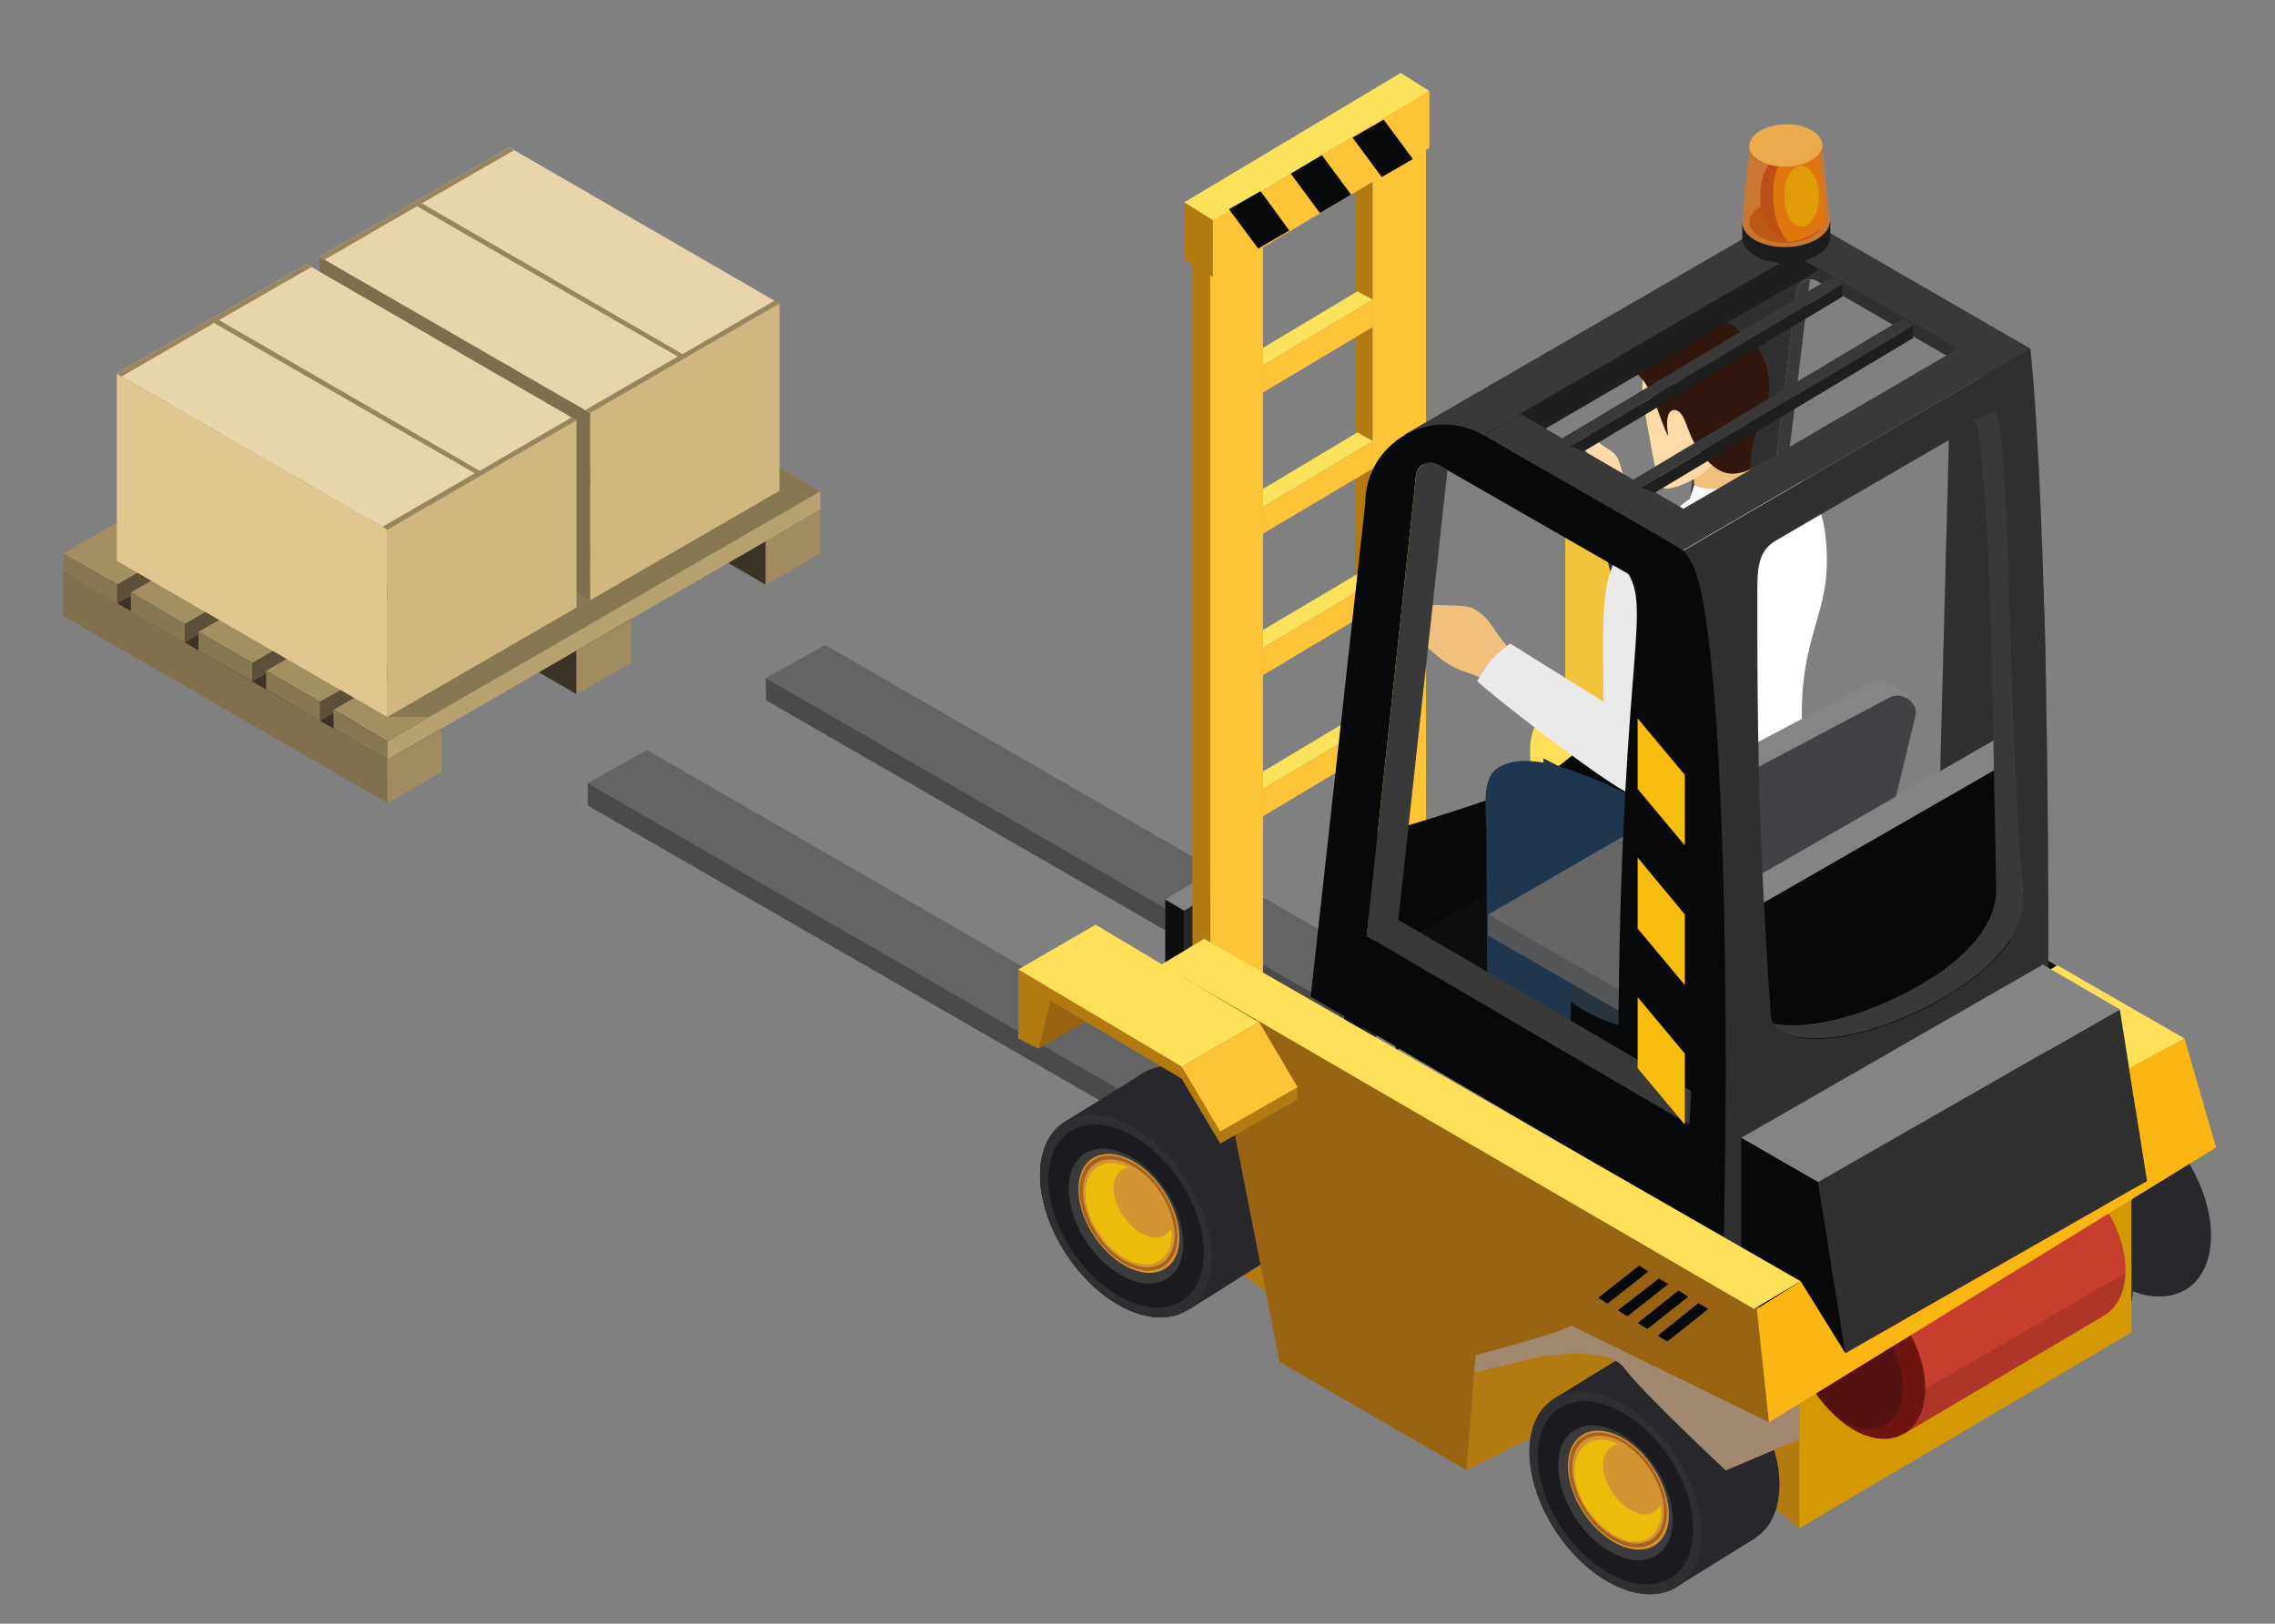 <?xml version="1.0" encoding="utf-8"?>
<!-- Generator: Adobe Illustrator 19.0.0, SVG Export Plug-In . SVG Version: 6.00 Build 0)  -->
<svg version="1.1" id="Layer_1" xmlns="http://www.w3.org/2000/svg" xmlns:xlink="http://www.w3.org/1999/xlink" x="0px" y="0px"
	 viewBox="0 0 467.6 333.8" style="enable-background:new 0 0 467.6 333.8;" xml:space="preserve">
<rect x="0" y="0" width="467.6" height="333.8" fill="#808080" stroke="none"/>
<style type="text/css">
	.st0{fill:#646464;}
	.st1{fill:#4B4A4B;}
	.st2{fill:#BFBFBF;}
	.st3{fill:#272727;}
	.st4{fill:#0D0E0E;}
	.st5{fill:#848484;}
	.st6{fill:#303030;}
	.st7{fill:#FDC438;}
	.st8{fill:#B37A12;}
	.st9{fill:#FAE35A;}
	.st10{fill:#08090A;}
	.st11{fill-rule:evenodd;clip-rule:evenodd;fill:#B37A12;}
	.st12{fill-rule:evenodd;clip-rule:evenodd;fill:#28272C;}
	.st13{fill-rule:evenodd;clip-rule:evenodd;fill:#18171D;}
	.st14{fill-rule:evenodd;clip-rule:evenodd;fill:#010202;}
	.st15{fill-rule:evenodd;clip-rule:evenodd;fill:#2F2E31;}
	.st16{fill-rule:evenodd;clip-rule:evenodd;fill:#1C1C20;}
	.st17{fill-rule:evenodd;clip-rule:evenodd;fill:#3B3B3B;}
	.st18{fill-rule:evenodd;clip-rule:evenodd;fill:#D49432;}
	.st19{fill-rule:evenodd;clip-rule:evenodd;fill:#A76122;}
	.st20{fill-rule:evenodd;clip-rule:evenodd;fill:#EDBB0A;}
	.st21{fill:#F1C33A;}
	.st22{fill-rule:evenodd;clip-rule:evenodd;fill:#030406;}
	.st23{fill:#FFE058;}
	.st24{fill:#D39802;}
	.st25{fill:#986414;}
	.st26{fill:#393939;}
	.st27{fill-rule:evenodd;clip-rule:evenodd;fill:#090A0B;}
	.st28{fill-rule:evenodd;clip-rule:evenodd;fill:#29353E;}
	.st29{fill-rule:evenodd;clip-rule:evenodd;fill:#1E1F1F;}
	.st30{fill-rule:evenodd;clip-rule:evenodd;fill:#1E374E;}
	.st31{fill-rule:evenodd;clip-rule:evenodd;fill:#FEDAA7;}
	.st32{fill-rule:evenodd;clip-rule:evenodd;fill:#333D45;}
	.st33{fill-rule:evenodd;clip-rule:evenodd;fill:#45525D;}
	.st34{fill-rule:evenodd;clip-rule:evenodd;fill:#F0C17D;}
	.st35{fill-rule:evenodd;clip-rule:evenodd;fill:#31170E;}
	.st36{fill-rule:evenodd;clip-rule:evenodd;fill:#F8FCFC;}
	.st37{fill-rule:evenodd;clip-rule:evenodd;fill:#FFFFFF;}
	.st38{fill-rule:evenodd;clip-rule:evenodd;fill:#EAEAEA;}
	.st39{fill:#555658;}
	.st40{fill:#666667;}
	.st41{fill:#858585;}
	.st42{fill:#414245;}
	.st43{fill:#1F1F1F;}
	.st44{fill:url(#XMLID_308_);}
	.st45{fill:#6F150F;}
	.st46{fill:#541110;}
	.st47{fill:#A1886F;}
	.st48{fill:#F7BC0D;}
	.st49{fill:#1E1E1E;}
	.st50{fill:#C97834;}
	.st51{fill:#BD5817;}
	.st52{fill:#BD4F17;}
	.st53{fill:#E0770C;}
	.st54{fill:#DF9C08;}
	.st55{fill:#EDAA4D;}
	.st56{fill:#FAB612;}
	.st57{fill:#3B3324;}
	.st58{fill:#A18C61;}
	.st59{fill:#80704E;}
	.st60{fill:#A48F63;}
	.st61{fill:#887753;}
	.st62{fill:#5C5138;}
	.st63{fill:#B8A170;}
	.st64{fill:#7E6E4D;}
	.st65{fill:#D2B67F;}
	.st66{fill:#E8D5AB;}
	.st67{fill:#99855D;}
	.st68{fill:#E2C690;}
</style>
<g id="XMLID_273_">
	<g id="XMLID_282_">
		<polygon id="XMLID_286_" class="st0" points="251.7,222.6 239.5,229.4 120.8,161 133,154.2 		"/>
		<polygon id="XMLID_285_" class="st1" points="239.5,234 239.5,229.4 120.8,161 120.8,165.6 		"/>
		<polygon id="XMLID_284_" class="st2" points="251.7,227.2 251.7,222.6 239.5,229.4 239.5,234 		"/>
		<polygon id="XMLID_283_" class="st2" points="288.4,205.6 288.3,201 276.1,207.8 276.2,212.4 		"/>
	</g>
	<polygon id="XMLID_281_" class="st0" points="288.3,201 276.1,207.8 157.4,139.4 169.6,132.6 	"/>
	<polygon id="XMLID_280_" class="st1" points="276.2,212.4 276.1,207.8 157.4,139.4 157.5,144 	"/>
	<polygon id="XMLID_279_" class="st3" points="255.4,180 243.4,187.2 243.4,236.3 255.4,229.1 	"/>
	<polygon id="XMLID_278_" class="st3" points="292.1,158.4 280.1,165.6 280.1,214.7 292.1,207.5 	"/>
	<polygon id="XMLID_277_" class="st4" points="276.2,163.3 280.1,165.6 280.1,214.7 276.2,212.4 	"/>
	<polygon id="XMLID_276_" class="st4" points="239.5,184.9 243.4,187.2 243.4,236.3 239.5,234 	"/>
	<polygon id="XMLID_275_" class="st5" points="251.5,177.7 255.4,180 243.4,187.2 239.5,184.9 	"/>
	<polygon id="XMLID_274_" class="st5" points="288.1,156.1 292.1,158.4 280.1,165.6 276.2,163.3 	"/>
</g>
<g id="forklift_2_">
	<g id="XMLID_2_">
		<path id="XMLID_287_" class="st6" d="M400.7,85.7l-2.8,106.5l15.6-5.9C413.5,186.3,419.9,70,400.7,85.7z"/>
		<g id="XMLID_170_">
			<polygon id="XMLID_193_" class="st7" points="259.6,37.9 248.7,44.5 248.7,218.3 259.6,211.7 			"/>
			<polygon id="XMLID_192_" class="st7" points="293.1,18.3 282.1,24.8 282.1,198.6 293.1,192.1 			"/>
			<polygon id="XMLID_191_" class="st8" points="278.5,22.7 282.1,24.8 282.1,198.6 278.5,196.5 			"/>
			<polygon id="XMLID_190_" class="st8" points="245.1,42.4 248.7,44.5 248.7,218.3 245.1,216.2 			"/>
			<g id="XMLID_186_">
				<polygon id="XMLID_189_" class="st9" points="243.4,41.6 249.3,45.3 293.8,18.7 287.9,15 				"/>
				<polygon id="XMLID_188_" class="st7" points="249.3,45.3 249.3,57 293.8,30.4 293.8,18.7 				"/>
				<polygon id="XMLID_187_" class="st8" points="243.4,41.6 243.4,53.3 249.3,57 249.3,45.3 				"/>
			</g>
			<g id="XMLID_183_">
				<polygon id="XMLID_185_" class="st9" points="259.6,158.6 259.6,162.2 282.2,148.8 279,147 				"/>
				<polygon id="XMLID_184_" class="st7" points="259.6,162.2 259.6,167.8 282.2,154.3 282.2,148.8 				"/>
			</g>
			<g id="XMLID_180_">
				<polygon id="XMLID_182_" class="st9" points="259.6,129.5 259.6,133.2 282.2,119.7 279,118 				"/>
				<polygon id="XMLID_181_" class="st7" points="259.6,133.2 259.6,138.8 282.2,125.3 282.2,119.7 				"/>
			</g>
			<g id="XMLID_177_">
				<polygon id="XMLID_179_" class="st9" points="259.6,100.5 259.6,104.2 282.2,90.7 279,88.9 				"/>
				<polygon id="XMLID_178_" class="st7" points="259.6,104.2 259.6,109.7 282.2,96.3 282.2,90.7 				"/>
			</g>
			<g id="XMLID_174_">
				<polygon id="XMLID_176_" class="st9" points="259.6,71.5 259.6,75.1 282.2,61.6 279,59.9 				"/>
				<polygon id="XMLID_175_" class="st7" points="259.6,75.1 259.6,80.7 282.2,67.2 282.2,61.6 				"/>
			</g>
			<polygon id="XMLID_173_" class="st10" points="278,28.3 284,36.4 290.4,32.7 284.4,24.6 			"/>
			<polygon id="XMLID_172_" class="st10" points="265.3,35.7 271.3,43.8 277.7,40 271.7,31.9 			"/>
			<polygon id="XMLID_171_" class="st10" points="252.6,43 258.6,51.1 265,47.4 259.1,39.3 			"/>
		</g>
		<path id="XMLID_169_" class="st11" d="M238.1,219.7V249l29.1,21.9C267.2,270.9,266.5,227.7,238.1,219.7z"/>
		<g id="XMLID_141_">
			<g id="XMLID_142_">
				<g id="XMLID_155_">
					<g id="XMLID_156_">
						<path id="XMLID_167_" class="st12" d="M248.6,221.5c-9.7-5.3-18.2-1.3-18.8,8.9c-0.6,10.2,6.8,22.8,16.5,28.1
							c9.7,5.3,18.2,1.3,18.8-8.9C265.8,239.5,258.4,226.8,248.6,221.5z"/>
						<polygon id="XMLID_166_" class="st12" points="219.2,230.4 235.2,220.5 230.2,230.4 						"/>
						<polygon id="XMLID_165_" class="st12" points="244.4,269.2 260.5,259.1 246.9,252.8 245.2,264.3 						"/>
						<path id="XMLID_163_" class="st13" d="M232.6,231.5c-9.7-5.3-18.2-1.3-18.8,8.9c-0.6,10.2,6.8,22.8,16.5,28.1
							c9.7,5.3,18.2,1.3,18.8-8.9C249.7,249.4,242.3,236.8,232.6,231.5z"/>
						<path id="XMLID_161_" class="st14" d="M232.3,236.7c-7-3.8-13.1-0.9-13.6,6.4c-0.5,7.3,4.9,16.4,11.9,20.3
							c7,3.8,13.1,0.9,13.6-6.4C244.6,249.6,239.3,240.5,232.3,236.7z"/>
						<path id="XMLID_159_" class="st15" d="M232.6,231.5c-9.7-5.3-18.2-1.3-18.8,8.9c-0.6,10.2,6.8,22.8,16.5,28.1
							c9.7,5.3,18.2,1.3,18.8-8.9C249.7,249.4,242.3,236.8,232.6,231.5z"/>
						<path id="XMLID_157_" class="st16" d="M232.5,233.3c-8.8-4.8-16.4-1.2-17,8c-0.6,9.2,6.1,20.6,14.9,25.4
							c8.8,4.8,16.4,1.2,17-8C248,249.5,241.3,238.1,232.5,233.3z"/>
					</g>
				</g>
				<path id="XMLID_153_" class="st17" d="M232.2,237.7c-6.5-3.5-12.1-0.9-12.5,5.9c-0.4,6.8,4.5,15.2,11,18.7
					c6.5,3.5,12.1,0.9,12.5-5.9C243.6,249.6,238.7,241.2,232.2,237.7z"/>
				<path id="XMLID_151_" class="st18" d="M232.7,238.6c-5.7-3.1-10.7-0.8-11,5.2c-0.4,6,4,13.4,9.7,16.5c5.7,3.1,10.7,0.8,11-5.2
					C242.7,249.1,238.4,241.7,232.7,238.6z"/>
				<path id="XMLID_149_" class="st19" d="M232.6,238.9c-5.5-3-10.3-0.7-10.7,5c-0.4,5.8,3.9,13,9.4,16c5.5,3,10.3,0.7,10.7-5
					C242.4,249.1,238.2,241.9,232.6,238.9z"/>
				<path id="XMLID_147_" class="st18" d="M232.6,239.6c-5.2-2.8-9.7-0.7-10,4.7c-0.3,5.4,3.6,12.2,8.8,15c5.2,2.8,9.7,0.7,10-4.7
					C241.7,249.1,237.8,242.4,232.6,239.6z"/>
				<path id="XMLID_145_" class="st20" d="M240.7,252.6c-0.4-4.8-3.8-10.1-8.2-12.4c-0.1-0.1-0.2-0.1-0.3-0.1
					c-4.7-2.4-8.8-0.4-9.1,4.6c-0.3,5.2,3.4,11.4,8.3,14.1c4.9,2.6,9.1,0.6,9.4-4.4C240.9,253.7,240.8,253.1,240.7,252.6z"/>
				<path id="XMLID_143_" class="st18" d="M232.5,240.1c-0.1-0.1-0.2-0.1-0.3-0.1c-1.8,0.1-3.1,1.5-3.3,3.8c-0.2,3.6,2.4,8,5.8,9.8
					c2.7,1.5,5,0.9,6-1.1C240.4,247.8,236.9,242.5,232.5,240.1z"/>
			</g>
		</g>
		<g id="XMLID_138_">
			<polygon id="XMLID_140_" class="st21" points="351.9,119.3 321.7,101.8 321.7,149.9 351.9,167.4 			"/>
			<polygon id="XMLID_139_" class="st21" points="419.2,206.3 424.4,209.3 424.4,206.3 			"/>
		</g>
		<g id="XMLID_111_">
			<g id="XMLID_112_">
				<g id="XMLID_125_">
					<g id="XMLID_126_">
						<path id="XMLID_136_" class="st12" d="M437.9,227.2c-9.7-5.3-18.2-1.3-18.8,8.9c-0.6,10.2,6.8,22.8,16.5,28.1
							c9.7,5.3,18.2,1.3,18.8-8.9C455.1,245.1,447.7,232.5,437.9,227.2z"/>
						<polygon id="XMLID_135_" class="st22" points="408.5,236 424.6,226.1 419.5,236 						"/>
						<path id="XMLID_133_" class="st13" d="M421.9,237.1c-9.7-5.3-18.2-1.3-18.8,8.9c-0.6,10.2,6.8,22.8,16.5,28.1
							c9.7,5.3,18.2,1.3,18.8-8.9C439.1,255.1,431.6,242.4,421.9,237.1z"/>
						<path id="XMLID_131_" class="st14" d="M421.6,242.3c-7-3.8-13.1-0.9-13.6,6.4c-0.5,7.3,4.9,16.4,11.9,20.3
							c7,3.8,13.1,0.9,13.6-6.4C433.9,255.2,428.6,246.1,421.6,242.3z"/>
						<path id="XMLID_129_" class="st15" d="M421.9,237.1c-9.7-5.3-18.2-1.3-18.8,8.9c-0.6,10.2,6.8,22.8,16.5,28.1
							c9.7,5.3,18.2,1.3,18.8-8.9C439.1,255.1,431.6,242.4,421.9,237.1z"/>
						<path id="XMLID_127_" class="st16" d="M421.8,238.9c-8.8-4.8-16.4-1.2-17,8c-0.6,9.2,6.1,20.6,14.9,25.4
							c8.8,4.8,16.4,1.2,17-8C437.3,255.1,430.6,243.7,421.8,238.9z"/>
					</g>
				</g>
				<path id="XMLID_123_" class="st17" d="M421.5,243.3c-6.5-3.5-12.1-0.9-12.5,5.9c-0.4,6.8,4.5,15.2,11,18.7
					c6.5,3.5,12.1,0.9,12.5-5.9C432.9,255.2,428,246.9,421.5,243.3z"/>
				<path id="XMLID_121_" class="st18" d="M422,244.2c-5.7-3.1-10.7-0.8-11,5.2c-0.4,6,4,13.4,9.7,16.5c5.7,3.1,10.7,0.8,11-5.2
					C432,254.7,427.7,247.3,422,244.2z"/>
				<path id="XMLID_119_" class="st19" d="M422,244.5c-5.5-3-10.3-0.7-10.7,5c-0.4,5.8,3.9,13,9.4,16c5.5,3,10.3,0.7,10.7-5
					C431.7,254.7,427.5,247.6,422,244.5z"/>
				<path id="XMLID_117_" class="st18" d="M421.9,245.2c-5.2-2.8-9.7-0.7-10,4.7c-0.3,5.4,3.6,12.2,8.8,15c5.2,2.8,9.7,0.7,10-4.7
					C431,254.7,427.1,248,421.9,245.2z"/>
				<path id="XMLID_115_" class="st20" d="M430,258.2c-0.4-4.8-3.8-10.1-8.2-12.4c-0.1-0.1-0.2-0.1-0.3-0.1
					c-4.7-2.4-8.8-0.4-9.1,4.6c-0.3,5.2,3.4,11.4,8.3,14.1c4.9,2.6,9.1,0.6,9.4-4.4C430.2,259.3,430.1,258.7,430,258.2z"/>
				<path id="XMLID_113_" class="st18" d="M421.9,245.8c-0.1-0.1-0.2-0.1-0.3-0.1c-1.8,0.1-3.1,1.5-3.3,3.8c-0.2,3.6,2.4,8,5.8,9.8
					c2.7,1.5,5,0.9,6-1.1C429.7,253.4,426.3,248.1,421.9,245.8z"/>
			</g>
		</g>
		<path id="XMLID_110_" class="st23" d="M449,213.5l-12.9,7l-121.6-37.8v-28.8c0-2.9,1.1-5.5,2.8-7.4c3.3-3.7,6.9-4.9,11.7-2.1
			L449,213.5z"/>
		<polygon id="XMLID_109_" class="st8" points="369.8,267.5 337.6,287.6 369.8,314.2 		"/>
		<path id="XMLID_108_" class="st11" d="M301.4,302.3l37.2-18.8l-9.3-20.5c0,0,2,5.2-6.4,9.5C313.9,277.1,287.6,269.9,301.4,302.3z"
			/>
		<polygon id="XMLID_107_" class="st24" points="438.1,227.2 369.8,267.5 369.8,314.2 438.1,273.9 		"/>
		<polygon id="XMLID_106_" class="st25" points="357.9,276.2 413.6,243 417.9,239.6 341.6,257.6 		"/>
		<g id="XMLID_73_">
			<path id="XMLID_102_" class="st6" d="M417.3,71.7l-41-23.7c-5.9-3.4-12.6-2.6-17.5,0.8c-0.1,0.1-0.1,0.1-0.1,0.1l-0.7,0.4
				c-3.7,2.9-6.1,7.4-6.1,12.7l-11.2,101.3l78,45.8C419.5,121.5,417.3,71.7,417.3,71.7z M418.5,189.7l-60.6-35.6l11.2-93.6
				c0-2.1,1.8-3.1,3.1-3.1c0.5,0,0.9,0.1,1.5,0.5L412,80C416.9,88.2,424,117.3,418.5,189.7z"/>
			<path id="XMLID_101_" class="st26" d="M354.8,59c0-3.7,1.2-7,3.2-9.6c-3.6,2.9-6.1,7.4-6.1,12.7l-11.2,101.3l78,45.8
				c0.1-1.6,0.2-3.1,0.3-4.6l-75.4-44.2L354.8,59z"/>
			<path id="XMLID_100_" class="st26" d="M372,57.5c-1.2,0.1-2.9,1-2.9,3l-11.2,93.6l60.6,35.6c0.1-1.6,0.2-3.1,0.3-4.7L360.8,151
				L372,57.5z"/>
			<path id="XMLID_99_" class="st10" d="M345.7,134.1c0,0-20.1,20.6-28.3,25.4c-8.9,5.2-39.2,13.4-39.2,13.4L287,216l54.3-41.6
				L345.7,134.1z"/>
			<polygon id="XMLID_98_" class="st4" points="422.8,198.5 341.6,245.9 269.4,204.8 350.6,157.5 			"/>
			<g id="XMLID_352_">
				<g id="XMLID_367_">
					<g id="XMLID_371_">
						<path id="XMLID_373_" class="st27" d="M330.2,203.4l6.1,4.7c-0.1,5.7-0.1,8.4-2.3,9.9c-2.7,1.8-7.2,0.3-9.9-0.9l-0.7-2.2
							c-2.6-0.4-2,0.4-4.9-1.2c-4.7-2.6-11.7-6.7-12.6-11.4c-0.2-1.2,0.7-3.4,1.9-3.2l13.7,2.4L330.2,203.4z"/>
						<path id="XMLID_372_" class="st28" d="M339,166.9l-2.2,43.2l0,0c0,0.4-0.1,0.6-0.4,0.8c-1.4,0.8-6.2-0.6-10.7-3.1
							c-1.8-1.1-3.3-2.2-4.4-3.2c-0.5-0.4-1.1-0.7-1.6-1.1l-2.5-47.6L339,166.9z"/>
					</g>
					<g id="XMLID_368_">
						<path id="XMLID_370_" class="st29" d="M315.3,212l6.3,4.4c0.2,5.7,0.3,8.4-1.8,10c-2.6,1.9-7.1,0.6-9.9-0.5l-0.8-2.2
							c-3.7-0.4-2.7,0.2-6.5-1.8c-4.6-2.4-10.2-5.7-11.2-9.9c-0.3-1.2,0.5-3.4,1.8-3.2l13.5,1.6L315.3,212z"/>
						<path id="XMLID_369_" class="st30" d="M324.4,164.5c-0.3,3.9-0.5,7.8-0.6,11.7l-1.3,42.6l-0.1,0c0,0.3-0.2,0.5-0.4,0.6
							c-1.4,0.8-6.2-0.6-10.7-3.1c-4.3-2.5-6.7-5.1-5.6-6.1l-0.2-46.6C305.2,153.9,324.2,155.9,324.4,164.5z"/>
					</g>
				</g>
				<path id="XMLID_366_" class="st30" d="M364.9,161.9l5.3,2.9c1.9,8.7,0.8,14.8-3.2,19c-5.8,6-17.7,10.5-28.8,8
					c-8.3-1.9-14.6-10.6-24.2-17.5l-8.5-4.3c-0.6-8.8,0.1-11.6,4.2-13c7.7-2.6,20.8,4.3,30.9,9.2L364.9,161.9z"/>
				<g id="XMLID_363_">
					<path id="XMLID_365_" class="st31" d="M332.1,93.6c-0.8-1.1-2.2-1.4-4.4-3.4c-1.5-1.7-2.7-2-3.4-1.7c-0.6,0.2-1,0.6,0,2.1
						l2.5,3.2l-3.1-0.2l-1.8-0.6l-3.8-4c-1.2-1.4-1.8-0.5-3.1,0.9c-1.9,1.8,0.7,4.4,3,7.7c2.3,2.6,1.9,3.1,5.3,3.4l5.3,0.6l2,3
						l5.6-3.8c-0.6-0.7-1.8-1.9-2.2-2.6C333,96.4,333.2,95.1,332.1,93.6z"/>
					<path id="XMLID_364_" class="st32" d="M345.9,122.9l-10.4-24.2c-2.6-1.2-7.3,2.5-7.9,4.4c0.3,2.9,6.1,26.1,9.5,34.4
						c1.6,3.8,3.4,4,7.2,2.7C350.9,137.7,348.4,129.4,345.9,122.9z"/>
				</g>
				<path id="XMLID_362_" class="st33" d="M344.8,104.4c-9.6,5.5-14.9,11.5-11.8,13.3c3.1,1.8,13.4-1.2,23-6.8
					c9.6-5.5,14.9-11.5,11.8-13.3C364.8,95.8,354.4,98.8,344.8,104.4z"/>
				<g id="XMLID_358_">
					<path id="XMLID_361_" class="st34" d="M360.4,85.1c-1.2,10.5-1.4,8.3,1.1,18.8l-13.6,6.4c1.2-14.8-0.4-16.3-4.6-30.4
						L360.4,85.1z"/>
					<path id="XMLID_360_" class="st31" d="M339.1,72.8c-1.1,2.6-1.7,4.6-1.5,7.9c0.2,2.6,0.9,6.4,1.4,9c0.4,2.1,1.5,9.9,3.2,10.7
						c1.2,0.5,7.4-2,9.4-4.5c1.5-1.8-0.2-6.3,0.5-7.3L346.8,73L339.1,72.8z"/>
					<path id="XMLID_359_" class="st35" d="M357.6,68.2c6.5,3.9,7.4,11.9,4.4,18.4c-1.3,3-2.1,4.8-2.2,9.9
						c-4.3,1.8-6.8,0.9-10.1-3.2c-3.3-4.1-3-8.9-5.6-9c-1,0-1.9,1.3-1.2,5.4c-2-3.8-2.8-9.1-5.7-12.1c-1.3-1.4-2-2.9-2.2-5.1
						c2.4-0.4,4-3.1,6.7-4.4C347.2,65.5,354.2,64.4,357.6,68.2z"/>
				</g>
				<path id="XMLID_357_" class="st36" d="M360.5,98.2c-2.5,2.1-8.8,3.1-12.3,1.6l-1.1,3.4c3.3,4.6,14.7,4.3,14.4-1.3L360.5,98.2z"
					/>
				<path id="XMLID_356_" class="st37" d="M361.6,101.4c2.5-1.2,3.1-4.2,5.5-4.1c0.6,0,1.4,0.6,2.3,1c2.9,1.5,5,6.1,5.7,11
					c2.2,17.2-5.5,19.5-4.7,40.6c0.2,3.9,1.3,15,2.3,22.3c-0.6,3-3.7,5.8-7,8.1l-1.3-14.4l-1.6,16.3c-2.7,2.6-4.1,3.2-7.9,5
					c-5.7,2.6-21.2,6.1-21.1-0.7c0.2-9.5,2-19.2,1.2-30.8c-1.2-16.9-5.2-32.9-3.7-36.6c1-2.5,2.7-6.8,7.1-9.8c3.9-2.7,5-3.9,8.7-6.6
					C354.4,106.1,360.8,103.7,361.6,101.4z"/>
				<path id="XMLID_355_" class="st34" d="M312.8,135.4c-3.3-2.5-3.5-3-6.2-6.8c-1-1.4-1.5-2.1-3.6-3.4c-2-1.2-6.9-0.4-11-1.1
					c-2.7-0.5-3.6,1.7-3.7,3c-0.2,2.5,2.8,4,5,5.9c1.9,1.7,2.8,2.6,5.4,4.1c1.7,0.9,4,1.4,5.7,2.3l4.3,3.1l3.8-6.7l-0.1-0.1
					L312.8,135.4z"/>
				<path id="XMLID_354_" class="st38" d="M331.9,145.7l-21.5-13.4c-4.1,3.1-4.1,3.5-6.8,7.7c2,2.1,22.4,18.1,30.2,22.6
					c3.5,2.1,5.1,1.1,7.3-2.3C344.9,154.4,337.8,149.4,331.9,145.7z"/>
				<path id="XMLID_353_" class="st38" d="M335.1,112.2c-3.3,2.8-3.5,3.6-4.2,5.6c-2.1,6.2-1.2,18.9-1.3,29.5
					c0.5,8.7-1.5,13.9,7.1,14.6c4.1,0.5,5.1-0.9,5.9-4.9l5.1-25.5C348.9,116.6,339.5,110.2,335.1,112.2z"/>
			</g>
			<g id="XMLID_90_">
				<path id="XMLID_97_" class="st39" d="M377.6,186.3v4c0,1.6-0.6,3.3-2.3,4.2l-27.4,15.7c-3.4,1.9-7.6,1.9-11,0l-27.1-18.7
					l31.9-24.3l16.3,9.4l14.5,8.4L377.6,186.3z"/>
				<path id="XMLID_96_" class="st39" d="M377.6,186.3v4c0.1,1.6-0.6,3.3-2.3,4.2l-27.4,15.7c-3.4,1.9-7.6,1.9-11,0l-31.1-17.9V188
					l66.8-2.9L377.6,186.3z"/>
				<path id="XMLID_95_" class="st40" d="M305.9,188l31.1,17.9c3.4,2,7.6,2,11,0l27.4-15.7c3-1.7,3-6.1,0-7.9l-29.9-17.2L305.9,188z
					"/>
				<path id="XMLID_94_" class="st41" d="M358,179.1l32.8-26.3l2.9-7.1c0-2.9-6.7-6.9-9.2-5.4l-27.4,14.5
					c-3.7,2.1-17.2,5.1-17.2,9.4l5.3,2.9L358,179.1z"/>
				<path id="XMLID_93_" class="st42" d="M388.2,143.5L360.8,158c-3.7,2.1-17.2,5.1-17.2,9.4l-1.8,44.2l41.4-20.9l10.6-44
					C393.8,143.9,390.7,142.1,388.2,143.5z"/>
				<polygon id="XMLID_92_" class="st5" points="417.1,148 349.6,186.8 358.3,230 412.6,188.4 				"/>
				<polygon id="XMLID_91_" class="st10" points="417.1,154.2 349.6,193 358.3,236.1 412.6,194.5 				"/>
			</g>
			<path id="XMLID_89_" class="st43" d="M376.2,54.1l-24.4,14.1L305,95.5h-16.3L358,55.4l0.7-0.4c0,0,0-0.1,0.1-0.1
				c4.3-3,12.2-9,17.5-6.9V54.1z"/>
			<path id="XMLID_86_" class="st6" d="M417.3,71.7L346,113.2c0,0,3.2,48.9,4.5,162.1l70.4-42.6C421.9,107.6,417.3,71.7,417.3,71.7z
				 M415.9,185.1c0.3,3-1.5,13.1-21.7,22.9c-16.8,8.1-29.8,6.4-30.2,1c-2.8-39.4-2.8-63.2-2.8-86.9c0-4.4-0.1-8.7,3.7-10.9
				c1.6-0.9,3.4-2,5.3-3.1c11.3-6.6,27.8-16.1,37-21.5c0.8-0.5,1.6-0.7,2.5-0.9C412.7,85.2,409.9,124.6,415.9,185.1z"/>
			<g id="XMLID_80_">
				<path id="XMLID_85_" class="st26" d="M406.5,88c2.5,16.6,2.8,42.9,3.8,94.6c0.1,3-0.6,12.9-20.8,22.6c-10.5,5-19.7,6.3-25.1,5.2
					c2.3,4.1,14.6,4.8,29.7-2.5c20.2-9.7,21.9-19.9,21.7-22.9c-3.6-53.7-2.3-82.9-5.2-99.3c-0.5-2.7-2.7,0.8-5.2,0.5
					C405.9,86.8,406.4,87.3,406.5,88z"/>
				<g id="XMLID_82_">
					<path id="XMLID_84_" class="st26" d="M368.8,52.4l33.7,19.3l7.4-4.3L376.2,48c-5.9-3.4-12.6-2.6-17.5,0.8
						c-0.1,0.1-0.1,0.1-0.1,0.1l-0.7,0.4l-69.3,40.1H305l46.9-27.3L368.8,52.4z"/>
					<polygon id="XMLID_83_" class="st26" points="409.8,67.4 346,104.6 312.5,85.1 305,89.5 337.7,108.6 346,113.1 417.3,71.7 
											"/>
				</g>
				<path id="XMLID_81_" class="st5" d="M352.9,253.9c0.5,5-1,10.2-1.7,15.6l-5.3,3.1c0.9-7.4,1.7-14.5,2.3-21.4
					c10-111-10-142.1-10-142.1l0.4-0.2l7.4,4.3c0,0,0,0,0.1,0.1c0.1,0.1,0.2,0.3,0.3,0.5c0.3,0.3,0.7,0.9,1.1,1.6
					C353.1,124.7,345.5,178.7,352.9,253.9z"/>
			</g>
			<path id="XMLID_76_" class="st10" d="M347.5,115.3c-0.4-0.7-0.8-1.3-1.1-1.6c-0.1-0.3-0.3-0.4-0.3-0.5c-0.1-0.1-0.1-0.1-0.1-0.1
				l-7.4-4.3L305,89.5c-10.9-6.3-24.4,1.5-24.4,14.1l-11.2,101.3l78.9,46.3l4.6,2.7l1.4,0.8C355.6,196.8,353.8,125.3,347.5,115.3z
				 M332.6,222.6l-51.7-30.2L291,98.1c0-2.1,1.8-3.1,3-3.1c0.5,0,1,0.2,1.5,0.5l39.2,22.5C339.6,126.1,332.6,138,332.6,222.6z"/>
			<g id="XMLID_74_">
				<path id="XMLID_75_" class="st26" d="M295.5,95.5c-0.5-0.3-1-0.4-1.5-0.4c-1.2,0-3,1-3,3l-10.1,94.3l66.3,38.8
					c0.2-2.4,0.3-4.6,0.4-6.9l-60.2-35.2l10.1-92.4L295.5,95.5z"/>
			</g>
		</g>
		<g id="XMLID_69_">
			
				<linearGradient id="XMLID_308_" gradientUnits="userSpaceOnUse" x1="416.636" y1="-15887.238" x2="398.809" y2="-15856.36" gradientTransform="matrix(1 0 0 -1 0 -15607.108)">
				<stop  offset="0.161" style="stop-color:#AD3628"/>
				<stop  offset="0.163" style="stop-color:#C63E2D"/>
				<stop  offset="0.559" style="stop-color:#C63E2D"/>
				<stop  offset="0.562" style="stop-color:#E84935"/>
				<stop  offset="0.873" style="stop-color:#E84935"/>
				<stop  offset="0.874" style="stop-color:#E34632"/>
			</linearGradient>
			<path id="XMLID_72_" class="st44" d="M391.3,294.8l41.1-24.3c5.5-3.2,6-12.5,1.1-20.9c-4.9-8.4-13.2-12.7-18.7-9.5l-41.6,24.6
				L391.3,294.8z"/>
			
				<ellipse id="XMLID_71_" transform="matrix(-0.5 -0.866 0.866 -0.5 331.602 750.574)" class="st45" cx="382.5" cy="279.6" rx="17.6" ry="11.4"/>
			
				<ellipse id="XMLID_70_" transform="matrix(-0.5 -0.866 0.866 -0.5 327.65 750.574)" class="st46" cx="380.5" cy="280.7" rx="14.1" ry="9.2"/>
		</g>
		<g id="XMLID_65_">
			<polygon id="XMLID_68_" class="st10" points="379.3,278.2 357.9,266.8 357.9,233.9 373.7,243 			"/>
			<polygon id="XMLID_67_" class="st6" points="435.7,207.5 373.7,243 379.3,278.2 441.3,242.8 			"/>
			<polygon id="XMLID_66_" class="st5" points="435.7,207.5 373.7,243 357.9,233.9 419.9,198.3 			"/>
		</g>
		<g id="XMLID_37_">
			<g id="XMLID_38_">
				<g id="XMLID_51_">
					<g id="XMLID_52_">
						<path id="XMLID_63_" class="st12" d="M349.2,278.4c-9.7-5.3-18.2-1.3-18.8,8.9c-0.6,10.2,6.8,22.8,16.5,28.1
							c9.7,5.3,18.2,1.3,18.8-8.9C366.4,296.4,359,283.7,349.2,278.4z"/>
						<polygon id="XMLID_62_" class="st12" points="319.8,287.3 335.9,277.4 330.8,287.2 						"/>
						<polygon id="XMLID_61_" class="st12" points="345,326 361.1,316 347.5,309.7 345.8,321.2 						"/>
						<path id="XMLID_59_" class="st13" d="M333.2,288.4c-9.7-5.3-18.2-1.3-18.8,8.9c-0.6,10.2,6.8,22.8,16.5,28.1
							c9.7,5.3,18.2,1.3,18.8-8.9C350.4,306.3,342.9,293.7,333.2,288.4z"/>
						<path id="XMLID_57_" class="st14" d="M332.9,293.5c-7-3.8-13.1-0.9-13.6,6.4c-0.5,7.3,4.9,16.4,11.9,20.3
							c7,3.8,13.1,0.9,13.6-6.4C345.2,306.5,339.9,297.4,332.9,293.5z"/>
						<path id="XMLID_55_" class="st15" d="M333.2,288.4c-9.7-5.3-18.2-1.3-18.8,8.9c-0.6,10.2,6.8,22.8,16.5,28.1
							c9.7,5.3,18.2,1.3,18.8-8.9C350.4,306.3,342.9,293.7,333.2,288.4z"/>
						<path id="XMLID_53_" class="st16" d="M333.1,290.2c-8.8-4.8-16.4-1.2-17,8c-0.6,9.2,6.1,20.6,14.9,25.4c8.8,4.8,16.4,1.2,17-8
							C348.6,306.4,341.9,294.9,333.1,290.2z"/>
					</g>
				</g>
				<path id="XMLID_49_" class="st17" d="M332.8,294.6c-6.5-3.5-12.1-0.9-12.5,5.9c-0.4,6.8,4.5,15.2,11,18.7
					c6.5,3.5,12.1,0.9,12.5-5.9C344.2,306.5,339.3,298.1,332.8,294.6z"/>
				<path id="XMLID_47_" class="st18" d="M333.3,295.5c-5.7-3.1-10.7-0.8-11,5.2c-0.4,6,4,13.4,9.7,16.5c5.7,3.1,10.7,0.8,11-5.2
					C343.3,306,339,298.6,333.3,295.5z"/>
				<path id="XMLID_45_" class="st19" d="M333.2,295.8c-5.5-3-10.3-0.7-10.7,5c-0.4,5.8,3.9,13,9.4,16c5.5,3,10.3,0.7,10.7-5
					C343,306,338.8,298.8,333.2,295.8z"/>
				<path id="XMLID_43_" class="st18" d="M333.2,296.4c-5.2-2.8-9.7-0.7-10,4.7c-0.3,5.4,3.6,12.2,8.8,15c5.2,2.8,9.7,0.7,10-4.7
					C342.3,306,338.4,299.3,333.2,296.4z"/>
				<path id="XMLID_41_" class="st20" d="M341.3,309.5c-0.4-4.8-3.8-10.1-8.2-12.4c-0.1-0.1-0.2-0.1-0.3-0.1
					c-4.7-2.4-8.7-0.4-9.1,4.6c-0.5,5.3,3.4,11.3,8.3,14.1c4.8,2.8,9.1,0.6,9.5-4.4C341.5,310.6,341.4,310,341.3,309.5z"/>
				<path id="XMLID_39_" class="st18" d="M333.1,297c-0.1-0.1-0.2-0.1-0.3-0.1c-1.8,0.1-3.1,1.5-3.3,3.8c-0.2,3.6,2.4,8,5.8,9.8
					c2.7,1.5,5,0.9,6-1.1C341,304.7,337.6,299.3,333.1,297z"/>
			</g>
		</g>
		<path id="XMLID_36_" class="st47" d="M304.8,272.7l0.1-2.9l-2.9,12.6l14.6-3.5c0,0,13.8-2.4,17.2,2.3c3.4,4.7,20.9,21.1,20.9,21.1
			l15.1-6.4v-10.4L326,265.6L304.8,272.7z"/>
		<path id="XMLID_35_" class="st25" d="M361.1,269.1l2.5,23.3l-40.7-19.9c-1.3,1.3-19.6,6.1-19.6,6.1l-1.9,23.6l-20.8-12l-12.4-7.2
			l-5.2-3l-9.2-46.8l-8.8-17.2l-8-1.9l1.6-16L361.1,269.1z"/>
		<polygon id="XMLID_34_" class="st48" points="346.3,173.8 336.6,162.2 336.6,147.7 346.3,159.3 		"/>
		<polygon id="XMLID_33_" class="st48" points="346.3,202.5 336.6,190.9 336.6,176.3 346.3,188 		"/>
		<polygon id="XMLID_32_" class="st48" points="346.3,231.2 336.6,219.6 336.6,205 346.3,216.6 		"/>
		<g id="XMLID_25_">
			<g id="XMLID_29_">
				<polygon id="XMLID_31_" class="st26" points="335.2,98.9 337.4,100.2 393.2,66.9 391.1,65.5 				"/>
				<polygon id="XMLID_30_" class="st43" points="337.4,100.2 340.1,101.3 393.2,69.5 393.2,66.9 				"/>
			</g>
			<g id="XMLID_26_">
				<polygon id="XMLID_28_" class="st26" points="320.6,90.4 322.8,91.7 378.7,58.4 376.5,57 				"/>
				<polygon id="XMLID_27_" class="st43" points="322.8,91.7 325.5,92.8 378.7,61 378.7,58.4 				"/>
			</g>
		</g>
		<g id="XMLID_17_">
			<path id="XMLID_24_" class="st49" d="M358.1,48.8L358.1,48.8l0-3.2h2.1c0.2-0.1,0.4-0.3,0.6-0.4c3.6-2.1,9.3-2.1,12.8-0.1
				c0.3,0.2,0.5,0.3,0.7,0.5h1.9v3.2h0c0,1.3-0.9,2.6-2.7,3.7c-3.6,2.1-9.3,2.1-12.8,0.1C358.9,51.5,358,50.1,358.1,48.8z"/>
			<path id="XMLID_23_" class="st50" d="M358.1,45.5L358.1,45.5l1.5-15.7h15l1.5,15.5c0,0.1,0,0.1,0,0.2l0,0h0
				c0,1.3-0.9,2.6-2.7,3.7c-3.6,2.1-9.3,2.1-12.8,0.1C358.9,48.2,358,46.9,358.1,45.5z"/>
			<path id="XMLID_22_" class="st51" d="M372.5,42.4c-2.9-1.7-7.7-1.7-10.7,0.1c-3,1.7-3,4.5-0.1,6.2c2.9,1.7,7.7,1.7,10.7-0.1
				C375.4,46.9,375.4,44.1,372.5,42.4z"/>
			<path id="XMLID_21_" class="st52" d="M363.2,34.3c1.9-3.3,5-3.3,6.9,0.1c1.9,3.3,2,8.7,0.1,12c-1.9,3.3-5,3.3-7-0.1
				C361.3,42.9,361.3,37.6,363.2,34.3z"/>
			<path id="XMLID_20_" class="st53" d="M372.5,48.2c-1.4,0.8-3.1,1.3-4.9,1.5c-0.1-0.1-0.2-0.2-0.3-0.3c-0.3-0.4-0.6-0.8-0.9-1.2
				c-2.6-4.4-2.6-11.6-0.1-15.9c0.6-1.1,1.3-1.9,2.1-2.4h4.8c0.1,0.1,0.2,0.2,0.3,0.3c0,0,0.1,0.1,0.1,0.1l1.4,14.1
				c0,0.1,0,0.1,0,0.2l0,0h0C375.1,45.9,374.2,47.2,372.5,48.2z"/>
			<path id="XMLID_19_" class="st54" d="M367.7,35.9c1.4-2.4,3.7-2.4,5.1,0.1c1.4,2.4,1.4,6.4,0,8.8c-1.4,2.4-3.7,2.4-5.1-0.1
				C366.4,42.2,366.4,38.3,367.7,35.9z"/>
			<path id="XMLID_18_" class="st55" d="M372.4,26.8c-2.9-1.7-7.7-1.7-10.6,0.1c-3,1.7-3,4.5-0.1,6.1c2.9,1.7,7.7,1.7,10.6-0.1
				C375.3,31.2,375.3,28.5,372.4,26.8z"/>
		</g>
		<polygon id="XMLID_16_" class="st23" points="370.1,263.4 360.5,269.1 238.7,198.3 247.5,193 		"/>
		<g id="XMLID_11_">
			<polygon id="XMLID_15_" class="st10" points="351.1,269.1 349.1,267.9 340.7,274.6 342.7,275.8 			"/>
			<polygon id="XMLID_14_" class="st10" points="347,266.6 345,265.3 336.6,272 338.6,273.2 			"/>
			<polygon id="XMLID_13_" class="st10" points="342.9,264 341,262.8 332.5,269.4 334.5,270.6 			"/>
			<polygon id="XMLID_12_" class="st10" points="338.8,261.4 336.9,260.2 328.5,266.8 330.4,268 			"/>
		</g>
		<g id="XMLID_4_">
			<polygon id="XMLID_10_" class="st25" points="229.4,192.2 213.5,201.4 213.5,215.6 229.4,206.5 			"/>
			<polygon id="XMLID_9_" class="st8" points="242.9,221.8 250.8,235.1 266.7,226 266.7,223.5 242.9,219.3 			"/>
			<polygon id="XMLID_8_" class="st8" points="209.3,213.5 213.5,215.6 216.4,203.6 209.3,199.3 			"/>
			<polygon id="XMLID_7_" class="st8" points="209.3,201.8 242.1,221.3 242.9,221.8 258.8,212.6 258,212.2 257.8,212.1 209.3,199.3 
							"/>
			<polygon id="XMLID_6_" class="st23" points="209.3,199.3 242.1,218.8 242.9,219.3 258.8,210.1 258,209.7 257.8,209.6 
				225.2,190.1 			"/>
			<polygon id="XMLID_5_" class="st7" points="242.9,219.3 250.8,232.6 266.7,223.5 258.8,210.1 			"/>
		</g>
		<polygon id="XMLID_3_" class="st56" points="370.1,263.4 379.3,278.2 441.3,242.8 437.6,219.6 449,213.5 455.5,235.9 363.6,292.4 
			363.6,292.4 361.1,269.1 		"/>
	</g>
</g>
<g id="XMLID_194_">
	<g id="XMLID_205_">
		<g id="XMLID_228_">
			<g id="XMLID_237_">
				<polygon id="XMLID_240_" class="st57" points="157.4,111.2 90.8,72.7 90.8,81.7 157.4,120.2 				"/>
				<polygon id="XMLID_239_" class="st58" points="157.4,111.2 168.6,104.8 168.6,113.8 157.4,120.2 				"/>
				<polygon id="XMLID_238_" class="st57" points="157.4,111.2 90.8,72.7 101.9,66.3 168.6,104.8 				"/>
			</g>
			<g id="XMLID_233_">
				<polygon id="XMLID_236_" class="st57" points="118.5,133.7 51.9,95.1 51.9,104.2 118.5,142.7 				"/>
				<polygon id="XMLID_235_" class="st58" points="118.5,133.7 129.7,127.3 129.7,136.3 118.5,142.7 				"/>
				<polygon id="XMLID_234_" class="st57" points="118.5,133.7 51.9,95.1 63,88.8 129.7,127.3 				"/>
			</g>
			<g id="XMLID_229_">
				<polygon id="XMLID_232_" class="st59" points="79.6,156.2 13,117.6 13,126.6 79.7,165.1 				"/>
				<polygon id="XMLID_231_" class="st58" points="79.6,156.2 90.7,149.8 90.7,158.7 79.7,165.1 				"/>
				<polygon id="XMLID_230_" class="st57" points="79.6,156.2 13,117.6 24.1,111.3 90.7,149.8 				"/>
			</g>
		</g>
		<g id="XMLID_206_">
			<g id="XMLID_224_">
				<polygon id="XMLID_227_" class="st60" points="101.9,62.4 13,113.8 24.1,120.2 113,68.9 				"/>
				<polygon id="XMLID_226_" class="st61" points="13,113.8 13,117.6 24.1,124.1 24.1,120.2 				"/>
				<polygon id="XMLID_225_" class="st62" points="113,68.8 113,72.7 24.1,124.1 24.1,120.2 				"/>
			</g>
			<g id="XMLID_220_">
				<polygon id="XMLID_223_" class="st60" points="115.8,70.4 26.9,121.8 38,128.3 126.9,76.9 				"/>
				<polygon id="XMLID_222_" class="st61" points="26.9,121.8 26.9,125.7 38,132.1 38,128.3 				"/>
				<polygon id="XMLID_221_" class="st62" points="126.9,76.9 126.9,80.7 38,132.1 38,128.3 				"/>
			</g>
			<g id="XMLID_216_">
				<polygon id="XMLID_219_" class="st60" points="129.7,78.5 40.8,129.9 51.9,136.3 140.8,84.9 				"/>
				<polygon id="XMLID_218_" class="st61" points="40.8,129.9 40.8,133.7 51.9,140.1 51.9,136.3 				"/>
				<polygon id="XMLID_217_" class="st62" points="140.8,84.9 140.8,88.7 51.9,140.1 51.9,136.3 				"/>
			</g>
			<g id="XMLID_212_">
				<polygon id="XMLID_215_" class="st60" points="143.6,86.5 54.7,137.9 65.8,144.3 154.7,93 				"/>
				<polygon id="XMLID_214_" class="st61" points="54.7,137.9 54.7,141.7 65.8,148.2 65.8,144.3 				"/>
				<polygon id="XMLID_213_" class="st62" points="154.7,92.9 154.7,96.8 65.8,148.2 65.8,144.3 				"/>
			</g>
			<g id="XMLID_207_">
				<polygon id="XMLID_211_" class="st60" points="157.5,94.5 68.6,145.9 79.6,152.4 168.6,101 				"/>
				<polygon id="XMLID_210_" class="st61" points="157.5,94.5 79.6,147.4 88.3,147.4 168.6,101 				"/>
				<polygon id="XMLID_209_" class="st61" points="68.5,145.9 68.6,149.8 79.6,156.2 79.6,152.4 				"/>
				<polygon id="XMLID_208_" class="st63" points="168.6,101 168.6,104.8 79.6,156.2 79.6,152.4 				"/>
			</g>
		</g>
	</g>
	<g id="XMLID_200_">
		<polygon id="XMLID_204_" class="st64" points="121.3,123.4 65.7,91.3 65.7,52.8 121.3,84.9 		"/>
		<polygon id="XMLID_203_" class="st65" points="121.3,123.4 160.2,100.9 160.2,62.4 121.3,84.9 		"/>
		<polygon id="XMLID_202_" class="st66" points="121.3,84.9 65.7,52.8 104.7,30.3 160.2,62.4 		"/>
		<polygon id="XMLID_201_" class="st67" points="66.7,53.4 65.7,52.8 104.7,30.3 105.6,30.9 86.7,41.8 140.3,72.8 159.2,61.8 
			160.2,62.4 141.3,73.3 141.3,73.3 140.3,73.9 140.3,73.9 121.3,84.9 120.3,84.3 139.3,73.3 85.7,42.4 		"/>
	</g>
	<g id="XMLID_195_">
		<polygon id="XMLID_199_" class="st68" points="79.6,147.4 24,115.3 24,76.8 79.6,108.9 		"/>
		<polygon id="XMLID_198_" class="st65" points="79.6,147.4 118.5,124.9 118.5,86.4 79.6,108.9 		"/>
		<polygon id="XMLID_197_" class="st66" points="79.6,108.9 24,76.8 63,54.3 118.5,86.4 		"/>
		<polygon id="XMLID_196_" class="st67" points="25,77.4 24,76.8 63,54.3 64,54.9 45,65.8 98.6,96.8 117.5,85.8 118.5,86.4 
			99.6,97.3 99.6,97.3 98.6,97.9 98.6,97.9 79.6,108.9 78.6,108.3 97.6,97.3 44,66.4 		"/>
	</g>
</g>
</svg>
